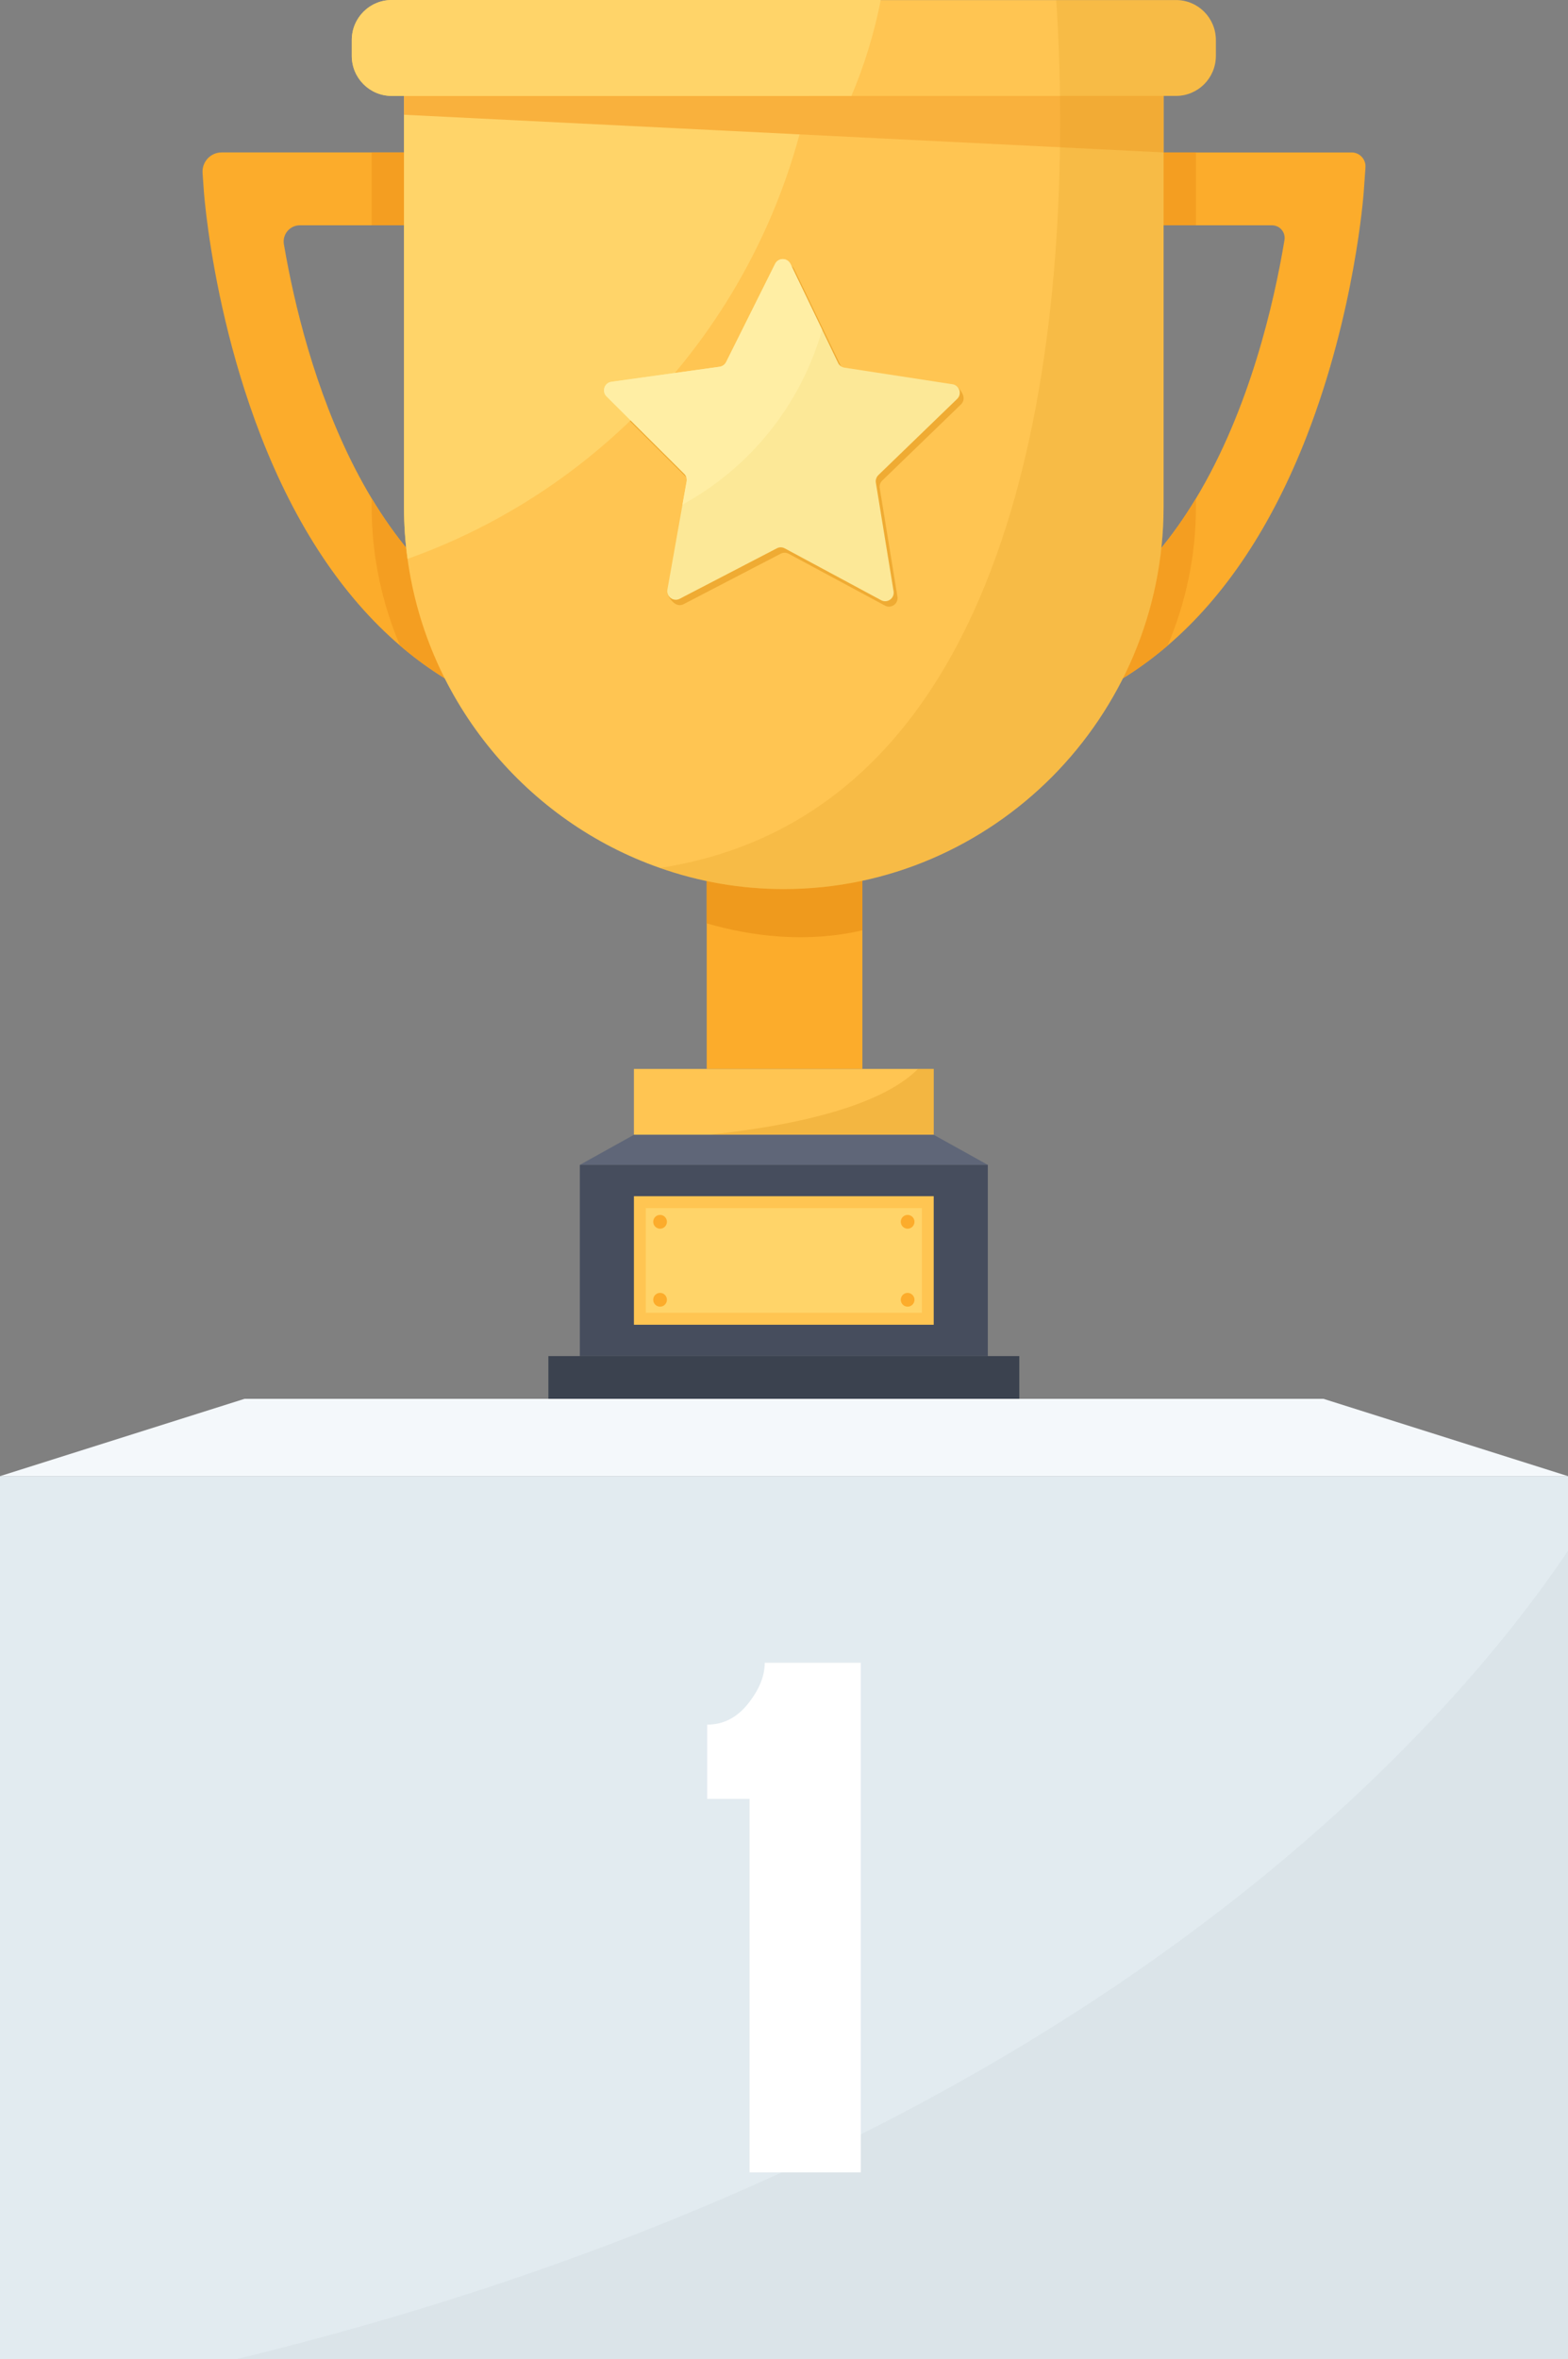 <svg width="139" height="209" viewBox="0 0 139 209" fill="none" xmlns="http://www.w3.org/2000/svg">
<rect x="0" y="0" width="139" height="209" fill="#808080" stroke="none"/>
<g clip-path="url(#clip0_2723_31)">
<path d="M76.449 67.588H62.648V94.702H76.449V67.588Z" fill="#FCAC2B"/>
<path d="M76.449 65.444V82.424C71.531 83.557 66.746 82.989 62.648 81.808V65.443H76.449V65.444Z" fill="#EF9A1D"/>
<path d="M51.577 57.76L50.669 64.151C44.978 63.334 39.875 60.984 35.459 57.194C30.375 52.84 26.203 46.577 23.1 38.563C21.732 35.025 20.724 31.555 19.99 28.468C18.456 22.035 18.096 17.257 18.073 16.964L17.958 15.331C17.887 14.342 18.663 13.504 19.649 13.504H42.138V19.96H26.582C25.693 19.96 25.015 20.764 25.166 21.645C25.282 22.316 25.413 23.036 25.565 23.801C26.678 29.422 28.851 37.353 32.949 44.16C37 50.884 42.931 56.517 51.577 57.76Z" fill="#FCAC2B"/>
<path d="M121.046 14.831L120.895 16.965C120.864 17.397 120.09 27.663 115.869 38.564C112.766 46.578 108.597 52.838 103.512 57.193C99.096 60.983 93.993 63.336 88.299 64.153L87.391 57.761C96.04 56.519 101.971 50.886 106.019 44.165C110.785 36.25 112.945 26.821 113.866 21.266C113.978 20.581 113.452 19.962 112.762 19.962H96.83V13.506H119.817C120.533 13.506 121.097 14.116 121.046 14.832V14.831Z" fill="#FCAC2B"/>
<path d="M42.138 13.504H32.949V19.96H42.138V13.504Z" fill="#F49E21"/>
<path d="M51.577 57.759L50.669 64.151C44.978 63.334 39.875 60.984 35.459 57.194C34.422 54.758 33.688 52.184 33.289 49.515C33.065 48.008 32.949 46.468 32.949 44.903V44.16C36.999 50.884 42.931 56.517 51.577 57.759Z" fill="#F49E21"/>
<path d="M106.017 13.504H96.828V19.96H106.017V13.504Z" fill="#F49E21"/>
<path d="M106.016 44.164V44.903C106.016 49.235 105.127 53.377 103.509 57.192C99.092 60.981 93.989 63.335 88.295 64.152L87.387 57.761C96.036 56.518 101.967 50.885 106.015 44.164H106.016Z" fill="#F49E21"/>
<path d="M103.148 4.246V44.902C103.148 54.217 99.363 62.676 93.266 68.819C87.158 74.952 78.747 78.769 69.485 78.769C65.648 78.769 61.947 78.114 58.499 76.897C46.725 72.784 37.873 62.242 36.127 49.511C35.917 48.01 35.812 46.466 35.812 44.901V4.246H103.149H103.148Z" fill="#FFC552"/>
<path d="M107.782 3.547V4.954C107.782 6.91 106.205 8.496 104.249 8.496H34.716C32.761 8.496 31.184 6.91 31.184 4.954V3.547C31.184 1.592 32.761 0.006 34.716 0.006H104.249C106.205 0.006 107.782 1.592 107.782 3.548V3.547Z" fill="#FFC552"/>
<path d="M85.194 35.822C85.454 35.572 85.478 35.214 85.34 34.935C85.34 34.929 85.34 34.923 85.338 34.917C85.338 34.917 84.779 33.752 84.268 34.216C84.192 34.285 84.166 34.356 84.17 34.427L75.208 33.052C74.962 33.014 74.749 32.857 74.641 32.632L70.416 23.865C70.142 23.297 69.34 23.291 69.059 23.855L64.71 32.561C64.598 32.785 64.384 32.939 64.137 32.974L54.541 34.306C53.919 34.392 53.666 35.158 54.113 35.602L61.001 42.452C61.178 42.627 61.258 42.88 61.214 43.127L59.609 52.154C59.358 52.206 59.136 52.313 59.168 52.529C59.237 53.008 59.755 53.424 59.755 53.424C59.757 53.424 59.759 53.422 59.761 53.422C59.98 53.613 60.302 53.684 60.601 53.528L69.207 49.056C69.429 48.941 69.692 48.943 69.911 49.061L78.453 53.656C79.006 53.953 79.658 53.484 79.557 52.862L77.988 43.248C77.947 43.001 78.031 42.749 78.21 42.576L85.195 35.824L85.194 35.822Z" fill="#EFAB33"/>
<path d="M72.376 4.248C69.779 25.289 55.427 42.662 36.13 49.514C35.922 48.007 35.816 46.467 35.816 44.902V4.248H72.376Z" fill="#FFD469"/>
<path d="M77.866 42.094C77.686 42.268 77.602 42.52 77.644 42.769L79.213 52.382C79.316 53.005 78.665 53.474 78.109 53.176L69.566 48.583C69.348 48.464 69.084 48.461 68.863 48.58L60.258 53.048C59.7 53.341 59.052 52.861 59.164 52.241L60.502 44.707L60.868 42.651C60.913 42.402 60.832 42.147 60.656 41.976L58.91 40.235H58.907L53.768 35.122C53.322 34.676 53.576 33.915 54.198 33.827L63.795 32.494C64.039 32.458 64.254 32.303 64.366 32.084L68.712 23.375C68.994 22.813 69.797 22.819 70.073 23.384L72.582 28.597L72.88 29.214L74.296 32.155C74.401 32.378 74.616 32.535 74.86 32.574L84.438 34.043C85.06 34.139 85.302 34.907 84.848 35.344L77.865 42.093L77.866 42.094Z" fill="#FCE897"/>
<path d="M35.816 8.5V10.168L103.152 13.504V8.5H35.816Z" fill="#F9B13D"/>
<path d="M78.078 0.001C77.497 2.955 76.621 5.799 75.475 8.5H34.714C32.766 8.5 31.184 6.908 31.184 4.949V3.551C31.184 1.588 32.766 0 34.714 0H78.078V0.001Z" fill="#FFD469"/>
<path d="M72.881 29.214C70.981 35.893 66.46 41.458 60.502 44.705L60.868 42.649C60.913 42.4 60.832 42.145 60.656 41.974L58.91 40.233H58.907L53.768 35.12C53.322 34.674 53.576 33.913 54.198 33.825L63.795 32.492C64.039 32.456 64.254 32.301 64.366 32.082L68.712 23.373C68.994 22.811 69.797 22.817 70.073 23.382L72.582 28.595L72.88 29.212L72.881 29.214Z" fill="#FFEEA4"/>
<path d="M82.772 94.705H56.195V100.542H82.772V94.705Z" fill="#FFC552"/>
<g style="mix-blend-mode:multiply" opacity="0.3">
<path d="M82.772 94.705V100.542H62.797C74.456 99.304 79.344 96.767 81.373 94.705H82.772Z" fill="#D89216"/>
</g>
<g style="mix-blend-mode:multiply" opacity="0.2">
<path d="M107.785 3.548V4.955C107.785 6.911 106.208 8.497 104.253 8.497H103.149V44.903C103.149 54.218 99.364 62.677 93.267 68.82C87.159 74.953 78.748 78.77 69.486 78.77C65.649 78.77 61.948 78.114 58.5 76.898C90.387 71.981 94.276 30.934 93.96 8.496C93.95 6.985 93.908 5.568 93.856 4.246C93.793 2.681 93.719 1.253 93.635 0.006H104.253C106.208 0.006 107.785 1.592 107.785 3.548Z" fill="#D89216"/>
</g>
<path d="M87.567 103.205H51.402L56.196 100.541H82.773L87.567 103.205Z" fill="#5F6678"/>
<path d="M87.567 103.205H51.402V120.144H87.567V103.205Z" fill="#464D5D"/>
<path d="M82.772 105.98H56.195V117.369H82.772V105.98Z" fill="#FFC552"/>
<path d="M81.723 116.31V107.037H57.249V116.31H81.723Z" fill="#FFD469"/>
<path d="M59.121 108.248C59.121 108.585 58.849 108.859 58.514 108.859C58.178 108.859 57.906 108.585 57.906 108.248C57.906 107.91 58.178 107.637 58.514 107.637C58.849 107.637 59.121 107.91 59.121 108.248Z" fill="#FCAC2B"/>
<path d="M81.067 108.248C81.067 108.585 80.795 108.859 80.459 108.859C80.124 108.859 79.852 108.585 79.852 108.248C79.852 107.91 80.124 107.637 80.459 107.637C80.795 107.637 81.067 107.91 81.067 108.248Z" fill="#FCAC2B"/>
<path d="M59.121 115.156C59.121 115.494 58.849 115.767 58.514 115.767C58.178 115.767 57.906 115.494 57.906 115.156C57.906 114.819 58.178 114.545 58.514 114.545C58.849 114.545 59.121 114.819 59.121 115.156Z" fill="#FCAC2B"/>
<path d="M81.067 115.156C81.067 115.494 80.795 115.767 80.459 115.767C80.124 115.767 79.852 115.494 79.852 115.156C79.852 114.819 80.124 114.545 80.459 114.545C80.795 114.545 81.067 114.819 81.067 115.156Z" fill="#FCAC2B"/>
<path d="M90.359 120.145H48.613V123.933H90.359V120.145Z" fill="#3B424F"/>
<path d="M139 130.783H0L21.672 123.934H117.328L139 130.783Z" fill="#F4F8FB"/>
<path d="M139 130.783H0V209.001H139V130.783Z" fill="#E2EBF0"/>
<g style="mix-blend-mode:multiply" opacity="0.2">
<path d="M139.001 137.393V209.001H21.012C96.526 190.614 128.727 152.687 139.002 137.393H139.001Z" fill="#BCC8CE"/>
</g>
<path d="M76.309 192.465H66.448V159.377H62.691V152.797C64.123 152.797 65.331 152.178 66.316 150.939C67.301 149.701 67.793 148.494 67.793 147.318H76.308V192.465H76.309Z" fill="white"/>
</g>
<defs>
<clipPath id="clip0_2723_31">
<rect width="139" height="209" fill="white"/>
</clipPath>
</defs>
</svg>
